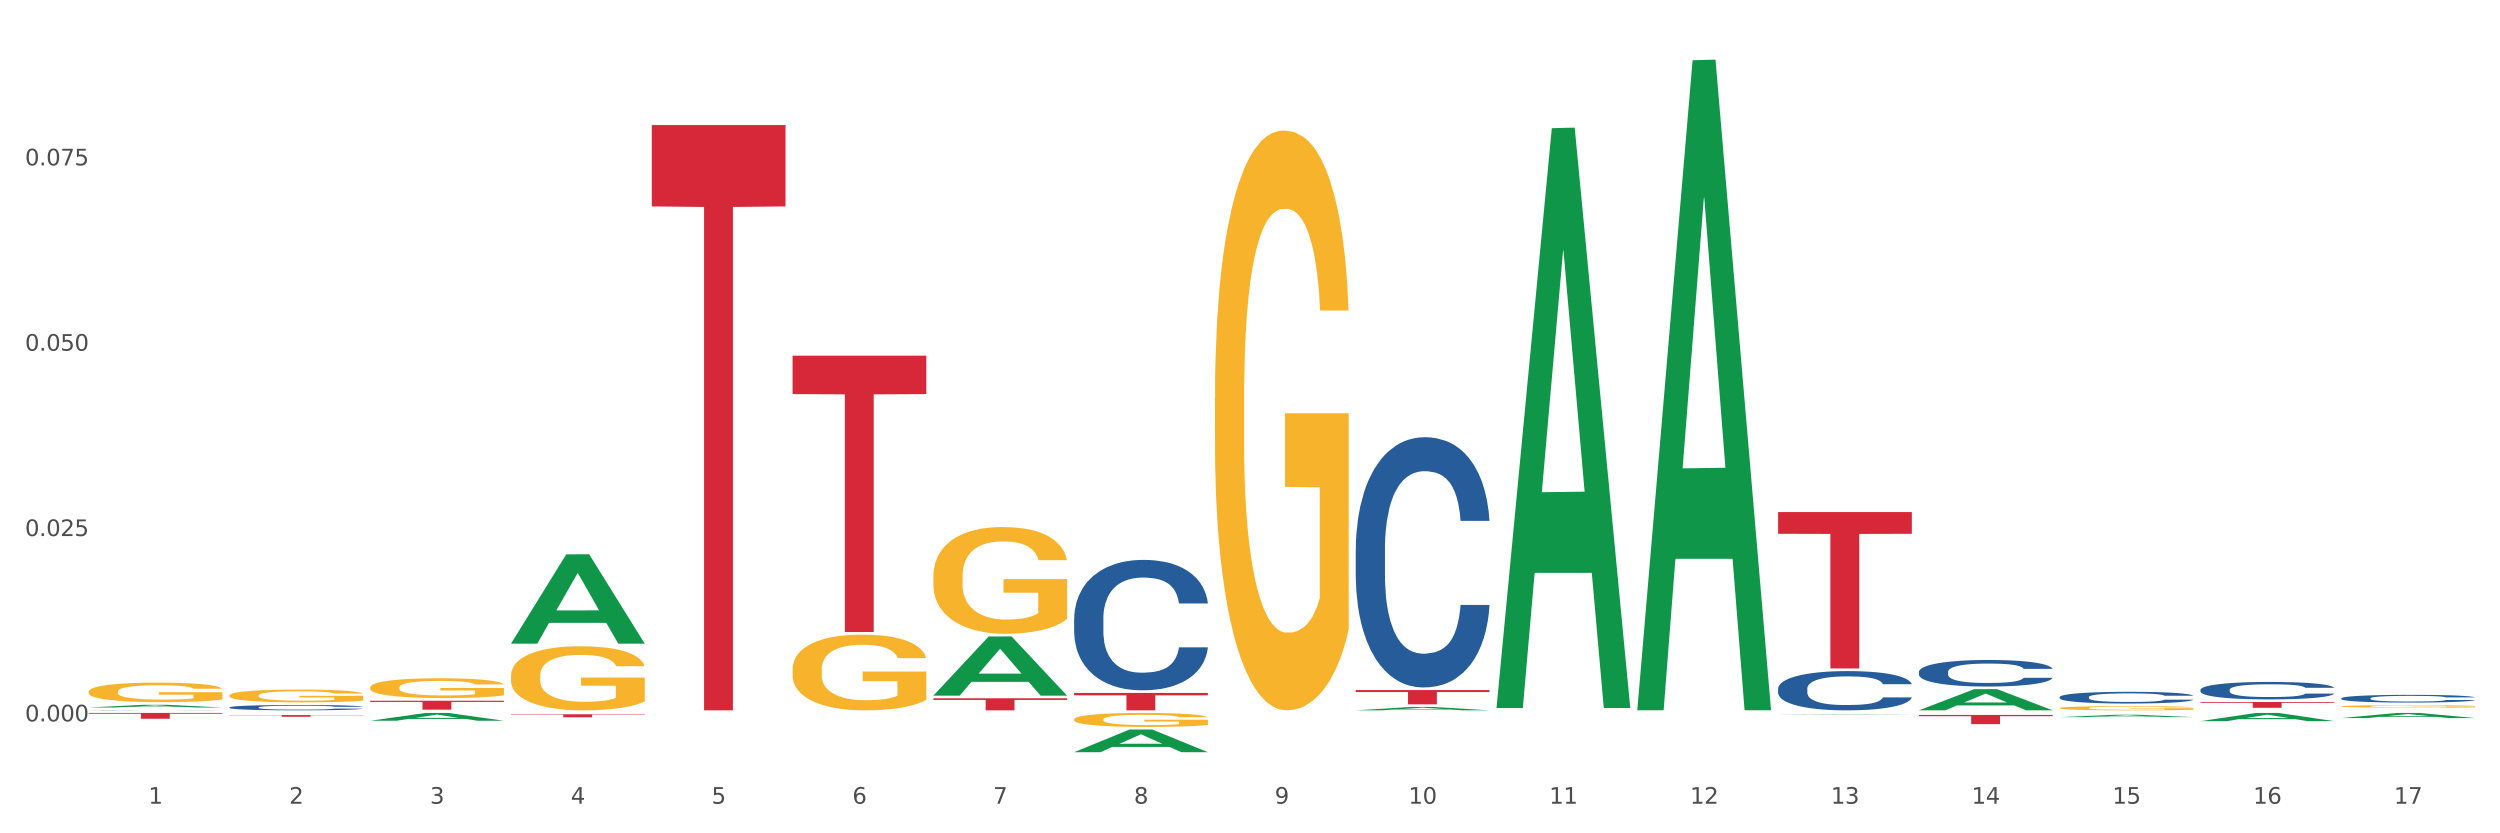 <?xml version="1.0" encoding="utf-8" standalone="no"?>
<!DOCTYPE svg PUBLIC "-//W3C//DTD SVG 1.1//EN"
  "http://www.w3.org/Graphics/SVG/1.1/DTD/svg11.dtd">
<svg xmlns:xlink="http://www.w3.org/1999/xlink" width="1080pt" height="360pt" viewBox="0 0 1080 360" xmlns="http://www.w3.org/2000/svg" version="1.1">
 <rect x="0" y="0" width="1080" height="360" fill="#333333" stroke="none"/>
 <defs>
  <style type="text/css">*{stroke-linejoin: round; stroke-linecap: butt}</style>
 </defs>
 <g id="figure_1">
  <g id="patch_1">
   <path d="M 0 360 
L 1080 360 
L 1080 0 
L 0 0 
z
" style="fill: #ffffff; stroke: #ffffff; stroke-linejoin: miter"/>
  </g>
  <g id="axes_1">
   <g id="matplotlib.axis_1">
    <g id="xtick_1">
     <g id="text_1">
      <!-- 1 -->
      <g style="fill: #4d4d4d" transform="translate(64.119 347.204) scale(0.096 -0.096)">
       <defs>
        <path id="DejaVuSans-31" d="M 794 531 
L 1825 531 
L 1825 4091 
L 703 3866 
L 703 4441 
L 1819 4666 
L 2450 4666 
L 2450 531 
L 3481 531 
L 3481 0 
L 794 0 
L 794 531 
z
" transform="scale(0.016)"/>
       </defs>
       <use xlink:href="#DejaVuSans-31"/>
      </g>
     </g>
    </g>
    <g id="xtick_2">
     <g id="text_2">
      <!-- 2 -->
      <g style="fill: #4d4d4d" transform="translate(124.94 347.204) scale(0.096 -0.096)">
       <defs>
        <path id="DejaVuSans-32" d="M 1228 531 
L 3431 531 
L 3431 0 
L 469 0 
L 469 531 
Q 828 903 1448 1529 
Q 2069 2156 2228 2338 
Q 2531 2678 2651 2914 
Q 2772 3150 2772 3378 
Q 2772 3750 2511 3984 
Q 2250 4219 1831 4219 
Q 1534 4219 1204 4116 
Q 875 4013 500 3803 
L 500 4441 
Q 881 4594 1212 4672 
Q 1544 4750 1819 4750 
Q 2544 4750 2975 4387 
Q 3406 4025 3406 3419 
Q 3406 3131 3298 2873 
Q 3191 2616 2906 2266 
Q 2828 2175 2409 1742 
Q 1991 1309 1228 531 
z
" transform="scale(0.016)"/>
       </defs>
       <use xlink:href="#DejaVuSans-32"/>
      </g>
     </g>
    </g>
    <g id="xtick_3">
     <g id="text_3">
      <!-- 3 -->
      <g style="fill: #4d4d4d" transform="translate(185.761 347.204) scale(0.096 -0.096)">
       <defs>
        <path id="DejaVuSans-33" d="M 2597 2516 
Q 3050 2419 3304 2112 
Q 3559 1806 3559 1356 
Q 3559 666 3084 287 
Q 2609 -91 1734 -91 
Q 1441 -91 1130 -33 
Q 819 25 488 141 
L 488 750 
Q 750 597 1062 519 
Q 1375 441 1716 441 
Q 2309 441 2620 675 
Q 2931 909 2931 1356 
Q 2931 1769 2642 2001 
Q 2353 2234 1838 2234 
L 1294 2234 
L 1294 2753 
L 1863 2753 
Q 2328 2753 2575 2939 
Q 2822 3125 2822 3475 
Q 2822 3834 2567 4026 
Q 2313 4219 1838 4219 
Q 1578 4219 1281 4162 
Q 984 4106 628 3988 
L 628 4550 
Q 988 4650 1302 4700 
Q 1616 4750 1894 4750 
Q 2613 4750 3031 4423 
Q 3450 4097 3450 3541 
Q 3450 3153 3228 2886 
Q 3006 2619 2597 2516 
z
" transform="scale(0.016)"/>
       </defs>
       <use xlink:href="#DejaVuSans-33"/>
      </g>
     </g>
    </g>
    <g id="xtick_4">
     <g id="text_4">
      <!-- 4 -->
      <g style="fill: #4d4d4d" transform="translate(246.582 347.204) scale(0.096 -0.096)">
       <defs>
        <path id="DejaVuSans-34" d="M 2419 4116 
L 825 1625 
L 2419 1625 
L 2419 4116 
z
M 2253 4666 
L 3047 4666 
L 3047 1625 
L 3713 1625 
L 3713 1100 
L 3047 1100 
L 3047 0 
L 2419 0 
L 2419 1100 
L 313 1100 
L 313 1709 
L 2253 4666 
z
" transform="scale(0.016)"/>
       </defs>
       <use xlink:href="#DejaVuSans-34"/>
      </g>
     </g>
    </g>
    <g id="xtick_5">
     <g id="text_5">
      <!-- 5 -->
      <g style="fill: #4d4d4d" transform="translate(307.403 347.204) scale(0.096 -0.096)">
       <defs>
        <path id="DejaVuSans-35" d="M 691 4666 
L 3169 4666 
L 3169 4134 
L 1269 4134 
L 1269 2991 
Q 1406 3038 1543 3061 
Q 1681 3084 1819 3084 
Q 2600 3084 3056 2656 
Q 3513 2228 3513 1497 
Q 3513 744 3044 326 
Q 2575 -91 1722 -91 
Q 1428 -91 1123 -41 
Q 819 9 494 109 
L 494 744 
Q 775 591 1075 516 
Q 1375 441 1709 441 
Q 2250 441 2565 725 
Q 2881 1009 2881 1497 
Q 2881 1984 2565 2268 
Q 2250 2553 1709 2553 
Q 1456 2553 1204 2497 
Q 953 2441 691 2322 
L 691 4666 
z
" transform="scale(0.016)"/>
       </defs>
       <use xlink:href="#DejaVuSans-35"/>
      </g>
     </g>
    </g>
    <g id="xtick_6">
     <g id="text_6">
      <!-- 6 -->
      <g style="fill: #4d4d4d" transform="translate(368.224 347.204) scale(0.096 -0.096)">
       <defs>
        <path id="DejaVuSans-36" d="M 2113 2584 
Q 1688 2584 1439 2293 
Q 1191 2003 1191 1497 
Q 1191 994 1439 701 
Q 1688 409 2113 409 
Q 2538 409 2786 701 
Q 3034 994 3034 1497 
Q 3034 2003 2786 2293 
Q 2538 2584 2113 2584 
z
M 3366 4563 
L 3366 3988 
Q 3128 4100 2886 4159 
Q 2644 4219 2406 4219 
Q 1781 4219 1451 3797 
Q 1122 3375 1075 2522 
Q 1259 2794 1537 2939 
Q 1816 3084 2150 3084 
Q 2853 3084 3261 2657 
Q 3669 2231 3669 1497 
Q 3669 778 3244 343 
Q 2819 -91 2113 -91 
Q 1303 -91 875 529 
Q 447 1150 447 2328 
Q 447 3434 972 4092 
Q 1497 4750 2381 4750 
Q 2619 4750 2861 4703 
Q 3103 4656 3366 4563 
z
" transform="scale(0.016)"/>
       </defs>
       <use xlink:href="#DejaVuSans-36"/>
      </g>
     </g>
    </g>
    <g id="xtick_7">
     <g id="text_7">
      <!-- 7 -->
      <g style="fill: #4d4d4d" transform="translate(429.045 347.204) scale(0.096 -0.096)">
       <defs>
        <path id="DejaVuSans-37" d="M 525 4666 
L 3525 4666 
L 3525 4397 
L 1831 0 
L 1172 0 
L 2766 4134 
L 525 4134 
L 525 4666 
z
" transform="scale(0.016)"/>
       </defs>
       <use xlink:href="#DejaVuSans-37"/>
      </g>
     </g>
    </g>
    <g id="xtick_8">
     <g id="text_8">
      <!-- 8 -->
      <g style="fill: #4d4d4d" transform="translate(489.866 347.204) scale(0.096 -0.096)">
       <defs>
        <path id="DejaVuSans-38" d="M 2034 2216 
Q 1584 2216 1326 1975 
Q 1069 1734 1069 1313 
Q 1069 891 1326 650 
Q 1584 409 2034 409 
Q 2484 409 2743 651 
Q 3003 894 3003 1313 
Q 3003 1734 2745 1975 
Q 2488 2216 2034 2216 
z
M 1403 2484 
Q 997 2584 770 2862 
Q 544 3141 544 3541 
Q 544 4100 942 4425 
Q 1341 4750 2034 4750 
Q 2731 4750 3128 4425 
Q 3525 4100 3525 3541 
Q 3525 3141 3298 2862 
Q 3072 2584 2669 2484 
Q 3125 2378 3379 2068 
Q 3634 1759 3634 1313 
Q 3634 634 3220 271 
Q 2806 -91 2034 -91 
Q 1263 -91 848 271 
Q 434 634 434 1313 
Q 434 1759 690 2068 
Q 947 2378 1403 2484 
z
M 1172 3481 
Q 1172 3119 1398 2916 
Q 1625 2713 2034 2713 
Q 2441 2713 2670 2916 
Q 2900 3119 2900 3481 
Q 2900 3844 2670 4047 
Q 2441 4250 2034 4250 
Q 1625 4250 1398 4047 
Q 1172 3844 1172 3481 
z
" transform="scale(0.016)"/>
       </defs>
       <use xlink:href="#DejaVuSans-38"/>
      </g>
     </g>
    </g>
    <g id="xtick_9">
     <g id="text_9">
      <!-- 9 -->
      <g style="fill: #4d4d4d" transform="translate(550.688 347.204) scale(0.096 -0.096)">
       <defs>
        <path id="DejaVuSans-39" d="M 703 97 
L 703 672 
Q 941 559 1184 500 
Q 1428 441 1663 441 
Q 2288 441 2617 861 
Q 2947 1281 2994 2138 
Q 2813 1869 2534 1725 
Q 2256 1581 1919 1581 
Q 1219 1581 811 2004 
Q 403 2428 403 3163 
Q 403 3881 828 4315 
Q 1253 4750 1959 4750 
Q 2769 4750 3195 4129 
Q 3622 3509 3622 2328 
Q 3622 1225 3098 567 
Q 2575 -91 1691 -91 
Q 1453 -91 1209 -44 
Q 966 3 703 97 
z
M 1959 2075 
Q 2384 2075 2632 2365 
Q 2881 2656 2881 3163 
Q 2881 3666 2632 3958 
Q 2384 4250 1959 4250 
Q 1534 4250 1286 3958 
Q 1038 3666 1038 3163 
Q 1038 2656 1286 2365 
Q 1534 2075 1959 2075 
z
" transform="scale(0.016)"/>
       </defs>
       <use xlink:href="#DejaVuSans-39"/>
      </g>
     </g>
    </g>
    <g id="xtick_10">
     <g id="text_10">
      <!-- 10 -->
      <g style="fill: #4d4d4d" transform="translate(608.455 347.204) scale(0.096 -0.096)">
       <defs>
        <path id="DejaVuSans-30" d="M 2034 4250 
Q 1547 4250 1301 3770 
Q 1056 3291 1056 2328 
Q 1056 1369 1301 889 
Q 1547 409 2034 409 
Q 2525 409 2770 889 
Q 3016 1369 3016 2328 
Q 3016 3291 2770 3770 
Q 2525 4250 2034 4250 
z
M 2034 4750 
Q 2819 4750 3233 4129 
Q 3647 3509 3647 2328 
Q 3647 1150 3233 529 
Q 2819 -91 2034 -91 
Q 1250 -91 836 529 
Q 422 1150 422 2328 
Q 422 3509 836 4129 
Q 1250 4750 2034 4750 
z
" transform="scale(0.016)"/>
       </defs>
       <use xlink:href="#DejaVuSans-31"/>
       <use xlink:href="#DejaVuSans-30" transform="translate(63.623 0)"/>
      </g>
     </g>
    </g>
    <g id="xtick_11">
     <g id="text_11">
      <!-- 11 -->
      <g style="fill: #4d4d4d" transform="translate(669.276 347.204) scale(0.096 -0.096)">
       <use xlink:href="#DejaVuSans-31"/>
       <use xlink:href="#DejaVuSans-31" transform="translate(63.623 0)"/>
      </g>
     </g>
    </g>
    <g id="xtick_12">
     <g id="text_12">
      <!-- 12 -->
      <g style="fill: #4d4d4d" transform="translate(730.097 347.204) scale(0.096 -0.096)">
       <use xlink:href="#DejaVuSans-31"/>
       <use xlink:href="#DejaVuSans-32" transform="translate(63.623 0)"/>
      </g>
     </g>
    </g>
    <g id="xtick_13">
     <g id="text_13">
      <!-- 13 -->
      <g style="fill: #4d4d4d" transform="translate(790.918 347.204) scale(0.096 -0.096)">
       <use xlink:href="#DejaVuSans-31"/>
       <use xlink:href="#DejaVuSans-33" transform="translate(63.623 0)"/>
      </g>
     </g>
    </g>
    <g id="xtick_14">
     <g id="text_14">
      <!-- 14 -->
      <g style="fill: #4d4d4d" transform="translate(851.739 347.204) scale(0.096 -0.096)">
       <use xlink:href="#DejaVuSans-31"/>
       <use xlink:href="#DejaVuSans-34" transform="translate(63.623 0)"/>
      </g>
     </g>
    </g>
    <g id="xtick_15">
     <g id="text_15">
      <!-- 15 -->
      <g style="fill: #4d4d4d" transform="translate(912.56 347.204) scale(0.096 -0.096)">
       <use xlink:href="#DejaVuSans-31"/>
       <use xlink:href="#DejaVuSans-35" transform="translate(63.623 0)"/>
      </g>
     </g>
    </g>
    <g id="xtick_16">
     <g id="text_16">
      <!-- 16 -->
      <g style="fill: #4d4d4d" transform="translate(973.381 347.204) scale(0.096 -0.096)">
       <use xlink:href="#DejaVuSans-31"/>
       <use xlink:href="#DejaVuSans-36" transform="translate(63.623 0)"/>
      </g>
     </g>
    </g>
    <g id="xtick_17">
     <g id="text_17">
      <!-- 17 -->
      <g style="fill: #4d4d4d" transform="translate(1034.202 347.204) scale(0.096 -0.096)">
       <use xlink:href="#DejaVuSans-31"/>
       <use xlink:href="#DejaVuSans-37" transform="translate(63.623 0)"/>
      </g>
     </g>
    </g>
    <g id="xtick_18"/>
    <g id="xtick_19"/>
    <g id="xtick_20"/>
    <g id="xtick_21"/>
    <g id="xtick_22"/>
    <g id="xtick_23"/>
    <g id="xtick_24"/>
    <g id="xtick_25"/>
    <g id="xtick_26"/>
    <g id="xtick_27"/>
    <g id="xtick_28"/>
    <g id="xtick_29"/>
    <g id="xtick_30"/>
    <g id="xtick_31"/>
    <g id="xtick_32"/>
    <g id="xtick_33"/>
   </g>
   <g id="matplotlib.axis_2">
    <g id="ytick_1">
     <g id="text_18">
      <!-- 0.000 -->
      <g style="fill: #4d4d4d" transform="translate(10.8 311.641) scale(0.096 -0.096)">
       <defs>
        <path id="DejaVuSans-2e" d="M 684 794 
L 1344 794 
L 1344 0 
L 684 0 
L 684 794 
z
" transform="scale(0.016)"/>
       </defs>
       <use xlink:href="#DejaVuSans-30"/>
       <use xlink:href="#DejaVuSans-2e" transform="translate(63.623 0)"/>
       <use xlink:href="#DejaVuSans-30" transform="translate(95.41 0)"/>
       <use xlink:href="#DejaVuSans-30" transform="translate(159.033 0)"/>
       <use xlink:href="#DejaVuSans-30" transform="translate(222.656 0)"/>
      </g>
     </g>
    </g>
    <g id="ytick_2">
     <g id="text_19">
      <!-- 0.025 -->
      <g style="fill: #4d4d4d" transform="translate(10.8 231.575) scale(0.096 -0.096)">
       <use xlink:href="#DejaVuSans-30"/>
       <use xlink:href="#DejaVuSans-2e" transform="translate(63.623 0)"/>
       <use xlink:href="#DejaVuSans-30" transform="translate(95.41 0)"/>
       <use xlink:href="#DejaVuSans-32" transform="translate(159.033 0)"/>
       <use xlink:href="#DejaVuSans-35" transform="translate(222.656 0)"/>
      </g>
     </g>
    </g>
    <g id="ytick_3">
     <g id="text_20">
      <!-- 0.050 -->
      <g style="fill: #4d4d4d" transform="translate(10.8 151.509) scale(0.096 -0.096)">
       <use xlink:href="#DejaVuSans-30"/>
       <use xlink:href="#DejaVuSans-2e" transform="translate(63.623 0)"/>
       <use xlink:href="#DejaVuSans-30" transform="translate(95.41 0)"/>
       <use xlink:href="#DejaVuSans-35" transform="translate(159.033 0)"/>
       <use xlink:href="#DejaVuSans-30" transform="translate(222.656 0)"/>
      </g>
     </g>
    </g>
    <g id="ytick_4">
     <g id="text_21">
      <!-- 0.075 -->
      <g style="fill: #4d4d4d" transform="translate(10.8 71.443) scale(0.096 -0.096)">
       <use xlink:href="#DejaVuSans-30"/>
       <use xlink:href="#DejaVuSans-2e" transform="translate(63.623 0)"/>
       <use xlink:href="#DejaVuSans-30" transform="translate(95.41 0)"/>
       <use xlink:href="#DejaVuSans-37" transform="translate(159.033 0)"/>
       <use xlink:href="#DejaVuSans-35" transform="translate(222.656 0)"/>
      </g>
     </g>
    </g>
    <g id="ytick_5"/>
    <g id="ytick_6"/>
    <g id="ytick_7"/>
    <g id="ytick_8"/>
   </g>
   <g id="PolyCollection_1">
    <path d="M 38.283 305.643 
L 38.343 305.642 
L 62.169 304.465 
L 72.058 304.463 
L 96.063 305.645 
L 84.626 305.645 
L 79.444 305.37 
L 54.843 305.37 
L 54.664 305.374 
L 49.66 305.645 
L 38.283 305.645 
L 38.283 305.643 
L 57.94 305.206 
L 76.346 305.205 
L 67.233 304.715 
L 67.113 304.713 
L 66.994 304.716 
L 57.881 305.205 
L 57.94 305.206 
L 38.283 305.643 
z
" clip-path="url(#p8f1263cd1e)" style="fill: #109648"/>
    <path d="M 159.925 311.355 
L 159.985 311.352 
L 183.811 307.997 
L 193.7 307.994 
L 217.705 311.362 
L 206.268 311.362 
L 201.086 310.577 
L 176.485 310.577 
L 176.306 310.59 
L 171.302 311.362 
L 159.925 311.362 
L 159.925 311.355 
L 179.582 310.109 
L 197.988 310.106 
L 188.875 308.712 
L 188.756 308.705 
L 188.636 308.715 
L 179.523 310.106 
L 179.582 310.109 
L 159.925 311.355 
z
" clip-path="url(#p8f1263cd1e)" style="fill: #109648"/>
    <path d="M 220.746 277.997 
L 220.806 277.96 
L 244.633 239.472 
L 254.521 239.436 
L 278.526 278.069 
L 267.089 278.069 
L 261.907 269.073 
L 237.306 269.073 
L 237.127 269.218 
L 232.123 278.069 
L 220.746 278.069 
L 220.746 277.997 
L 240.403 263.704 
L 258.81 263.668 
L 249.696 247.67 
L 249.577 247.598 
L 249.457 247.706 
L 240.344 263.668 
L 240.403 263.704 
L 220.746 277.997 
z
" clip-path="url(#p8f1263cd1e)" style="fill: #109648"/>
    <path d="M 403.209 300.478 
L 403.269 300.454 
L 427.096 274.954 
L 436.984 274.93 
L 460.989 300.526 
L 449.553 300.526 
L 444.37 294.565 
L 419.769 294.565 
L 419.59 294.662 
L 414.587 300.526 
L 403.209 300.526 
L 403.209 300.478 
L 422.866 291.008 
L 441.273 290.984 
L 432.159 280.385 
L 432.04 280.337 
L 431.921 280.409 
L 422.807 290.984 
L 422.866 291.008 
L 403.209 300.478 
z
" clip-path="url(#p8f1263cd1e)" style="fill: #109648"/>
    <path d="M 38.283 298.805 
L 38.351 298.797 
L 38.351 298.521 
L 38.488 298.282 
L 39.17 297.706 
L 40.193 297.229 
L 40.943 296.975 
L 41.694 296.767 
L 42.581 296.56 
L 43.672 296.344 
L 45.65 296.029 
L 46.878 295.868 
L 48.379 295.698 
L 51.108 295.452 
L 53.086 295.314 
L 55.133 295.199 
L 58.475 295.06 
L 60.658 294.999 
L 62.978 294.953 
L 65.775 294.922 
L 67.889 294.914 
L 72.528 294.937 
L 76.485 295.006 
L 78.395 295.06 
L 80.851 295.152 
L 82.147 295.214 
L 84.261 295.337 
L 86.444 295.499 
L 87.945 295.637 
L 90.196 295.898 
L 91.902 296.16 
L 93.471 296.483 
L 94.289 296.706 
L 94.903 296.913 
L 95.449 297.152 
L 95.995 297.529 
L 83.716 297.529 
L 83.238 297.259 
L 82.488 297.006 
L 81.396 296.76 
L 80.441 296.606 
L 78.804 296.414 
L 77.303 296.291 
L 75.734 296.198 
L 73.824 296.121 
L 72.323 296.083 
L 70.209 296.052 
L 66.047 296.06 
L 63.251 296.121 
L 61.34 296.198 
L 60.113 296.268 
L 59.021 296.344 
L 57.793 296.452 
L 56.361 296.614 
L 55.337 296.76 
L 54.314 296.944 
L 53.495 297.129 
L 52.745 297.344 
L 52.131 297.575 
L 51.654 297.813 
L 51.244 298.105 
L 50.903 298.59 
L 50.903 299.643 
L 51.04 299.882 
L 51.381 300.197 
L 51.79 300.435 
L 52.472 300.72 
L 53.086 300.912 
L 54.246 301.189 
L 55.542 301.42 
L 56.565 301.566 
L 57.588 301.689 
L 59.362 301.858 
L 61.34 301.996 
L 63.046 302.081 
L 65.365 302.158 
L 66.934 302.189 
L 68.299 302.204 
L 71.641 302.204 
L 74.029 302.181 
L 76.689 302.127 
L 78.736 302.058 
L 80.441 301.973 
L 82.351 301.835 
L 83.579 301.704 
L 83.579 300.097 
L 68.571 300.089 
L 68.571 299.02 
L 96.063 299.02 
L 96.063 302.158 
L 94.903 302.319 
L 93.607 302.466 
L 92.243 302.596 
L 90.196 302.758 
L 87.741 302.912 
L 85.558 303.019 
L 83.238 303.112 
L 80.509 303.196 
L 76.962 303.273 
L 74.779 303.304 
L 72.051 303.327 
L 68.844 303.335 
L 66.047 303.319 
L 63.319 303.281 
L 60.454 303.211 
L 57.657 303.112 
L 55.542 303.012 
L 53.427 302.889 
L 51.176 302.727 
L 49.402 302.573 
L 48.038 302.435 
L 46.537 302.258 
L 44.9 302.027 
L 43.672 301.82 
L 42.581 301.604 
L 41.421 301.327 
L 40.602 301.089 
L 39.784 300.789 
L 39.306 300.566 
L 38.761 300.22 
L 38.351 299.736 
L 38.283 298.805 
z
" clip-path="url(#p8f1263cd1e)" style="fill: #f7b32b"/>
    <path d="M 99.104 300.454 
L 99.172 300.449 
L 99.172 300.268 
L 99.309 300.111 
L 99.991 299.733 
L 101.014 299.42 
L 101.765 299.254 
L 102.515 299.118 
L 103.402 298.981 
L 104.493 298.84 
L 106.472 298.633 
L 107.699 298.527 
L 109.2 298.417 
L 111.929 298.255 
L 113.907 298.164 
L 115.954 298.089 
L 119.296 297.998 
L 121.479 297.958 
L 123.799 297.927 
L 126.596 297.907 
L 128.71 297.902 
L 133.349 297.917 
L 137.306 297.963 
L 139.216 297.998 
L 141.672 298.058 
L 142.968 298.099 
L 145.082 298.179 
L 147.265 298.285 
L 148.766 298.376 
L 151.017 298.548 
L 152.723 298.719 
L 154.292 298.931 
L 155.11 299.077 
L 155.724 299.213 
L 156.27 299.37 
L 156.816 299.617 
L 144.537 299.617 
L 144.059 299.44 
L 143.309 299.274 
L 142.217 299.113 
L 141.262 299.012 
L 139.625 298.886 
L 138.124 298.805 
L 136.555 298.744 
L 134.645 298.694 
L 133.144 298.669 
L 131.03 298.649 
L 126.868 298.654 
L 124.072 298.694 
L 122.161 298.744 
L 120.934 298.79 
L 119.842 298.84 
L 118.614 298.911 
L 117.182 299.017 
L 116.158 299.113 
L 115.135 299.234 
L 114.317 299.355 
L 113.566 299.496 
L 112.952 299.647 
L 112.475 299.804 
L 112.065 299.995 
L 111.724 300.313 
L 111.724 301.004 
L 111.861 301.16 
L 112.202 301.367 
L 112.611 301.524 
L 113.293 301.71 
L 113.907 301.836 
L 115.067 302.018 
L 116.363 302.169 
L 117.386 302.265 
L 118.41 302.346 
L 120.183 302.457 
L 122.161 302.547 
L 123.867 302.603 
L 126.186 302.653 
L 127.755 302.673 
L 129.12 302.684 
L 132.462 302.684 
L 134.85 302.668 
L 137.51 302.633 
L 139.557 302.588 
L 141.262 302.532 
L 143.172 302.441 
L 144.4 302.356 
L 144.4 301.302 
L 129.393 301.297 
L 129.393 300.595 
L 156.884 300.595 
L 156.884 302.653 
L 155.724 302.759 
L 154.428 302.855 
L 153.064 302.941 
L 151.017 303.047 
L 148.562 303.148 
L 146.379 303.218 
L 144.059 303.279 
L 141.331 303.334 
L 137.783 303.385 
L 135.6 303.405 
L 132.872 303.42 
L 129.665 303.425 
L 126.868 303.415 
L 124.14 303.39 
L 121.275 303.344 
L 118.478 303.279 
L 116.363 303.213 
L 114.248 303.132 
L 111.997 303.027 
L 110.223 302.926 
L 108.859 302.835 
L 107.358 302.719 
L 105.721 302.568 
L 104.493 302.431 
L 103.402 302.29 
L 102.242 302.109 
L 101.423 301.952 
L 100.605 301.756 
L 100.127 301.609 
L 99.582 301.382 
L 99.172 301.065 
L 99.104 300.454 
z
" clip-path="url(#p8f1263cd1e)" style="fill: #f7b32b"/>
    <path d="M 159.925 296.969 
L 159.993 296.961 
L 159.993 296.68 
L 160.13 296.438 
L 160.812 295.851 
L 161.835 295.367 
L 162.586 295.109 
L 163.336 294.898 
L 164.223 294.687 
L 165.314 294.468 
L 167.293 294.147 
L 168.52 293.983 
L 170.021 293.811 
L 172.75 293.561 
L 174.728 293.42 
L 176.775 293.303 
L 180.117 293.162 
L 182.3 293.1 
L 184.62 293.053 
L 187.417 293.022 
L 189.531 293.014 
L 194.17 293.037 
L 198.127 293.108 
L 200.037 293.162 
L 202.493 293.256 
L 203.789 293.319 
L 205.904 293.444 
L 208.087 293.608 
L 209.587 293.749 
L 211.838 294.014 
L 213.544 294.28 
L 215.113 294.608 
L 215.931 294.835 
L 216.545 295.046 
L 217.091 295.289 
L 217.637 295.672 
L 205.358 295.672 
L 204.88 295.398 
L 204.13 295.14 
L 203.038 294.89 
L 202.083 294.734 
L 200.446 294.538 
L 198.945 294.413 
L 197.376 294.319 
L 195.466 294.241 
L 193.966 294.202 
L 191.851 294.171 
L 187.69 294.179 
L 184.893 294.241 
L 182.983 294.319 
L 181.755 294.39 
L 180.663 294.468 
L 179.435 294.577 
L 178.003 294.741 
L 176.979 294.89 
L 175.956 295.078 
L 175.138 295.265 
L 174.387 295.484 
L 173.773 295.719 
L 173.296 295.961 
L 172.886 296.258 
L 172.545 296.75 
L 172.545 297.821 
L 172.682 298.064 
L 173.023 298.384 
L 173.432 298.627 
L 174.114 298.916 
L 174.728 299.111 
L 175.888 299.393 
L 177.184 299.627 
L 178.207 299.776 
L 179.231 299.901 
L 181.004 300.073 
L 182.983 300.213 
L 184.688 300.299 
L 187.007 300.378 
L 188.576 300.409 
L 189.941 300.424 
L 193.283 300.424 
L 195.671 300.401 
L 198.331 300.346 
L 200.378 300.276 
L 202.083 300.19 
L 203.993 300.049 
L 205.221 299.916 
L 205.221 298.283 
L 190.214 298.275 
L 190.214 297.188 
L 217.705 297.188 
L 217.705 300.378 
L 216.545 300.542 
L 215.249 300.69 
L 213.885 300.823 
L 211.838 300.987 
L 209.383 301.144 
L 207.2 301.253 
L 204.88 301.347 
L 202.152 301.433 
L 198.604 301.511 
L 196.421 301.542 
L 193.693 301.566 
L 190.486 301.574 
L 187.69 301.558 
L 184.961 301.519 
L 182.096 301.449 
L 179.299 301.347 
L 177.184 301.245 
L 175.069 301.12 
L 172.818 300.956 
L 171.045 300.8 
L 169.68 300.659 
L 168.179 300.479 
L 166.542 300.245 
L 165.314 300.034 
L 164.223 299.815 
L 163.063 299.533 
L 162.245 299.291 
L 161.426 298.986 
L 160.948 298.759 
L 160.403 298.408 
L 159.993 297.915 
L 159.925 296.969 
z
" clip-path="url(#p8f1263cd1e)" style="fill: #f7b32b"/>
    <path d="M 220.746 291.983 
L 220.814 291.958 
L 220.814 291.048 
L 220.951 290.265 
L 221.633 288.37 
L 222.656 286.803 
L 223.407 285.969 
L 224.157 285.287 
L 225.044 284.605 
L 226.135 283.898 
L 228.114 282.862 
L 229.342 282.331 
L 230.842 281.775 
L 233.571 280.967 
L 235.549 280.512 
L 237.596 280.133 
L 240.938 279.678 
L 243.121 279.476 
L 245.441 279.324 
L 248.238 279.223 
L 250.352 279.198 
L 254.991 279.274 
L 258.948 279.501 
L 260.858 279.678 
L 263.314 279.981 
L 264.61 280.183 
L 266.725 280.588 
L 268.908 281.118 
L 270.408 281.573 
L 272.66 282.432 
L 274.365 283.291 
L 275.934 284.352 
L 276.753 285.085 
L 277.367 285.767 
L 277.912 286.551 
L 278.458 287.789 
L 266.179 287.789 
L 265.701 286.904 
L 264.951 286.07 
L 263.859 285.262 
L 262.904 284.757 
L 261.267 284.125 
L 259.766 283.721 
L 258.197 283.418 
L 256.287 283.165 
L 254.787 283.039 
L 252.672 282.937 
L 248.511 282.963 
L 245.714 283.165 
L 243.804 283.418 
L 242.576 283.645 
L 241.484 283.898 
L 240.256 284.251 
L 238.824 284.782 
L 237.8 285.262 
L 236.777 285.868 
L 235.959 286.475 
L 235.208 287.182 
L 234.594 287.94 
L 234.117 288.723 
L 233.707 289.684 
L 233.366 291.275 
L 233.366 294.737 
L 233.503 295.52 
L 233.844 296.556 
L 234.253 297.339 
L 234.935 298.274 
L 235.549 298.906 
L 236.709 299.815 
L 238.005 300.573 
L 239.028 301.053 
L 240.052 301.458 
L 241.825 302.014 
L 243.804 302.468 
L 245.509 302.746 
L 247.828 302.999 
L 249.397 303.1 
L 250.762 303.151 
L 254.104 303.151 
L 256.492 303.075 
L 259.152 302.898 
L 261.199 302.67 
L 262.904 302.393 
L 264.815 301.938 
L 266.042 301.508 
L 266.042 296.228 
L 251.035 296.202 
L 251.035 292.69 
L 278.526 292.69 
L 278.526 302.999 
L 277.367 303.53 
L 276.07 304.01 
L 274.706 304.439 
L 272.66 304.97 
L 270.204 305.475 
L 268.021 305.829 
L 265.701 306.132 
L 262.973 306.41 
L 259.425 306.663 
L 257.242 306.764 
L 254.514 306.839 
L 251.308 306.865 
L 248.511 306.814 
L 245.782 306.688 
L 242.917 306.46 
L 240.12 306.132 
L 238.005 305.804 
L 235.89 305.399 
L 233.639 304.869 
L 231.866 304.363 
L 230.501 303.909 
L 229 303.327 
L 227.363 302.569 
L 226.135 301.887 
L 225.044 301.18 
L 223.884 300.27 
L 223.066 299.487 
L 222.247 298.502 
L 221.769 297.769 
L 221.224 296.632 
L 220.814 295.04 
L 220.746 291.983 
z
" clip-path="url(#p8f1263cd1e)" style="fill: #f7b32b"/>
    <path d="M 342.388 289.275 
L 342.457 289.245 
L 342.457 288.17 
L 342.593 287.244 
L 343.275 285.005 
L 344.298 283.153 
L 345.049 282.168 
L 345.799 281.361 
L 346.686 280.555 
L 347.777 279.719 
L 349.756 278.494 
L 350.984 277.867 
L 352.484 277.21 
L 355.213 276.255 
L 357.191 275.717 
L 359.238 275.269 
L 362.581 274.732 
L 364.764 274.493 
L 367.083 274.314 
L 369.88 274.194 
L 371.995 274.164 
L 376.633 274.254 
L 380.59 274.523 
L 382.5 274.732 
L 384.956 275.09 
L 386.252 275.329 
L 388.367 275.807 
L 390.55 276.434 
L 392.05 276.971 
L 394.302 277.987 
L 396.007 279.002 
L 397.576 280.256 
L 398.395 281.122 
L 399.009 281.929 
L 399.554 282.854 
L 400.1 284.318 
L 387.821 284.318 
L 387.343 283.273 
L 386.593 282.287 
L 385.502 281.331 
L 384.547 280.734 
L 382.909 279.988 
L 381.409 279.51 
L 379.84 279.151 
L 377.929 278.853 
L 376.429 278.703 
L 374.314 278.584 
L 370.153 278.614 
L 367.356 278.853 
L 365.446 279.151 
L 364.218 279.42 
L 363.126 279.719 
L 361.898 280.137 
L 360.466 280.764 
L 359.443 281.331 
L 358.419 282.048 
L 357.601 282.765 
L 356.85 283.601 
L 356.236 284.497 
L 355.759 285.423 
L 355.35 286.558 
L 355.009 288.439 
L 355.009 292.53 
L 355.145 293.456 
L 355.486 294.68 
L 355.895 295.606 
L 356.577 296.711 
L 357.191 297.458 
L 358.351 298.533 
L 359.647 299.429 
L 360.671 299.996 
L 361.694 300.474 
L 363.467 301.131 
L 365.446 301.668 
L 367.151 301.997 
L 369.471 302.296 
L 371.04 302.415 
L 372.404 302.475 
L 375.747 302.475 
L 378.134 302.385 
L 380.795 302.176 
L 382.841 301.907 
L 384.547 301.579 
L 386.457 301.041 
L 387.685 300.534 
L 387.685 294.292 
L 372.677 294.262 
L 372.677 290.111 
L 400.168 290.111 
L 400.168 302.296 
L 399.009 302.923 
L 397.712 303.49 
L 396.348 303.998 
L 394.302 304.625 
L 391.846 305.222 
L 389.663 305.64 
L 387.343 305.999 
L 384.615 306.327 
L 381.067 306.626 
L 378.885 306.745 
L 376.156 306.835 
L 372.95 306.865 
L 370.153 306.805 
L 367.424 306.656 
L 364.559 306.387 
L 361.762 305.999 
L 359.647 305.61 
L 357.533 305.133 
L 355.281 304.505 
L 353.508 303.908 
L 352.143 303.371 
L 350.643 302.684 
L 349.005 301.788 
L 347.777 300.982 
L 346.686 300.145 
L 345.526 299.07 
L 344.708 298.145 
L 343.889 296.98 
L 343.412 296.114 
L 342.866 294.77 
L 342.457 292.889 
L 342.388 289.275 
z
" clip-path="url(#p8f1263cd1e)" style="fill: #f7b32b"/>
    <path d="M 403.209 248.998 
L 403.278 248.956 
L 403.278 247.44 
L 403.414 246.135 
L 404.096 242.977 
L 405.119 240.366 
L 405.87 238.976 
L 406.62 237.839 
L 407.507 236.702 
L 408.599 235.523 
L 410.577 233.797 
L 411.805 232.912 
L 413.306 231.986 
L 416.034 230.638 
L 418.013 229.88 
L 420.059 229.249 
L 423.402 228.491 
L 425.585 228.154 
L 427.904 227.901 
L 430.701 227.733 
L 432.816 227.691 
L 437.454 227.817 
L 441.411 228.196 
L 443.321 228.491 
L 445.777 228.996 
L 447.073 229.333 
L 449.188 230.007 
L 451.371 230.891 
L 452.872 231.649 
L 455.123 233.081 
L 456.828 234.513 
L 458.397 236.281 
L 459.216 237.502 
L 459.83 238.639 
L 460.375 239.945 
L 460.921 242.008 
L 448.642 242.008 
L 448.165 240.534 
L 447.414 239.145 
L 446.323 237.797 
L 445.368 236.955 
L 443.73 235.902 
L 442.23 235.228 
L 440.661 234.723 
L 438.751 234.302 
L 437.25 234.091 
L 435.135 233.923 
L 430.974 233.965 
L 428.177 234.302 
L 426.267 234.723 
L 425.039 235.102 
L 423.947 235.523 
L 422.72 236.113 
L 421.287 236.997 
L 420.264 237.797 
L 419.24 238.808 
L 418.422 239.818 
L 417.671 240.997 
L 417.057 242.261 
L 416.58 243.566 
L 416.171 245.166 
L 415.83 247.819 
L 415.83 253.588 
L 415.966 254.894 
L 416.307 256.62 
L 416.716 257.925 
L 417.399 259.483 
L 418.013 260.536 
L 419.172 262.052 
L 420.468 263.315 
L 421.492 264.116 
L 422.515 264.789 
L 424.289 265.716 
L 426.267 266.474 
L 427.972 266.937 
L 430.292 267.358 
L 431.861 267.526 
L 433.225 267.611 
L 436.568 267.611 
L 438.955 267.484 
L 441.616 267.19 
L 443.662 266.811 
L 445.368 266.347 
L 447.278 265.589 
L 448.506 264.873 
L 448.506 256.073 
L 433.498 256.03 
L 433.498 250.177 
L 460.989 250.177 
L 460.989 267.358 
L 459.83 268.242 
L 458.534 269.042 
L 457.169 269.758 
L 455.123 270.642 
L 452.667 271.485 
L 450.484 272.074 
L 448.165 272.58 
L 445.436 273.043 
L 441.889 273.464 
L 439.706 273.632 
L 436.977 273.759 
L 433.771 273.801 
L 430.974 273.716 
L 428.245 273.506 
L 425.38 273.127 
L 422.583 272.58 
L 420.468 272.032 
L 418.354 271.358 
L 416.102 270.474 
L 414.329 269.632 
L 412.964 268.874 
L 411.464 267.905 
L 409.826 266.642 
L 408.599 265.505 
L 407.507 264.326 
L 406.347 262.81 
L 405.529 261.505 
L 404.71 259.862 
L 404.233 258.641 
L 403.687 256.746 
L 403.278 254.093 
L 403.209 248.998 
z
" clip-path="url(#p8f1263cd1e)" style="fill: #f7b32b"/>
    <path d="M 403.209 301.655 
L 460.989 301.655 
L 460.989 302.379 
L 438.261 302.384 
L 438.261 306.865 
L 425.801 306.865 
L 425.801 302.384 
L 403.209 302.379 
L 403.209 301.66 
L 403.209 301.655 
z
" clip-path="url(#p8f1263cd1e)" style="fill: #d62839"/>
    <path d="M 464.03 299.341 
L 521.81 299.341 
L 521.81 300.387 
L 499.082 300.394 
L 499.082 306.865 
L 486.622 306.865 
L 486.622 300.394 
L 464.03 300.387 
L 464.03 299.348 
L 464.03 299.341 
z
" clip-path="url(#p8f1263cd1e)" style="fill: #d62839"/>
    <path d="M 585.673 298.115 
L 643.453 298.115 
L 643.453 298.971 
L 620.724 298.977 
L 620.724 304.275 
L 608.264 304.275 
L 608.264 298.977 
L 585.673 298.971 
L 585.673 298.121 
L 585.673 298.115 
z
" clip-path="url(#p8f1263cd1e)" style="fill: #d62839"/>
    <path d="M 768.136 221.201 
L 825.916 221.201 
L 825.916 230.592 
L 803.187 230.656 
L 803.187 288.782 
L 790.727 288.782 
L 790.727 230.656 
L 768.136 230.592 
L 768.136 221.264 
L 768.136 221.201 
z
" clip-path="url(#p8f1263cd1e)" style="fill: #d62839"/>
    <path d="M 828.957 308.855 
L 886.737 308.855 
L 886.737 309.408 
L 864.008 309.412 
L 864.008 312.833 
L 851.549 312.833 
L 851.549 309.412 
L 828.957 309.408 
L 828.957 308.859 
L 828.957 308.855 
z
" clip-path="url(#p8f1263cd1e)" style="fill: #d62839"/>
    <path d="M 950.599 303.265 
L 1008.379 303.265 
L 1008.379 303.614 
L 985.65 303.617 
L 985.65 305.783 
L 973.191 305.783 
L 973.191 303.617 
L 950.599 303.614 
L 950.599 303.267 
L 950.599 303.265 
z
" clip-path="url(#p8f1263cd1e)" style="fill: #d62839"/>
    <path d="M 342.388 153.657 
L 400.168 153.657 
L 400.168 170.246 
L 377.44 170.358 
L 377.44 273.035 
L 364.98 273.035 
L 364.98 170.358 
L 342.388 170.246 
L 342.388 153.769 
L 342.388 153.657 
z
" clip-path="url(#p8f1263cd1e)" style="fill: #d62839"/>
    <path d="M 281.567 54.038 
L 339.347 54.038 
L 339.347 89.173 
L 316.619 89.41 
L 316.619 306.865 
L 304.159 306.865 
L 304.159 89.41 
L 281.567 89.173 
L 281.567 54.275 
L 281.567 54.038 
z
" clip-path="url(#p8f1263cd1e)" style="fill: #d62839"/>
    <path d="M 220.746 308.565 
L 278.526 308.565 
L 278.526 308.746 
L 255.798 308.747 
L 255.798 309.865 
L 243.338 309.865 
L 243.338 308.747 
L 220.746 308.746 
L 220.746 308.567 
L 220.746 308.565 
z
" clip-path="url(#p8f1263cd1e)" style="fill: #d62839"/>
    <path d="M 159.925 302.703 
L 217.705 302.703 
L 217.705 303.241 
L 194.977 303.244 
L 194.977 306.574 
L 182.517 306.574 
L 182.517 303.244 
L 159.925 303.241 
L 159.925 302.706 
L 159.925 302.703 
z
" clip-path="url(#p8f1263cd1e)" style="fill: #d62839"/>
    <path d="M 828.957 290.265 
L 829.025 290.255 
L 829.025 289.961 
L 829.23 289.563 
L 829.981 288.83 
L 830.937 288.275 
L 832.577 287.625 
L 833.464 287.353 
L 834.626 287.049 
L 837.016 286.557 
L 839.748 286.138 
L 841.66 285.907 
L 843.094 285.761 
L 846.304 285.499 
L 848.149 285.384 
L 850.061 285.289 
L 851.7 285.226 
L 854.432 285.153 
L 856.617 285.122 
L 859.144 285.111 
L 861.262 285.122 
L 864.062 285.164 
L 868.16 285.289 
L 869.731 285.363 
L 871.848 285.488 
L 874.033 285.656 
L 875.809 285.823 
L 877.858 286.064 
L 879.975 286.379 
L 882.024 286.777 
L 883.459 287.143 
L 884.62 287.531 
L 885.644 288.002 
L 886.395 288.516 
L 886.737 288.945 
L 874.238 288.945 
L 873.897 288.558 
L 873.214 288.139 
L 872.531 287.856 
L 871.78 287.625 
L 870.619 287.363 
L 869.594 287.196 
L 867.887 286.997 
L 866.316 286.871 
L 865.018 286.798 
L 863.447 286.735 
L 860.101 286.672 
L 857.71 286.672 
L 856.208 286.693 
L 854.364 286.745 
L 852.793 286.819 
L 850.949 286.944 
L 849.514 287.081 
L 848.08 287.259 
L 847.261 287.384 
L 846.031 287.615 
L 845.212 287.803 
L 844.119 288.128 
L 843.504 288.359 
L 842.411 288.956 
L 841.933 289.396 
L 841.729 289.699 
L 841.592 290.035 
L 841.592 291.669 
L 842.002 292.402 
L 842.343 292.716 
L 842.89 293.073 
L 843.914 293.534 
L 845.417 293.984 
L 846.987 294.309 
L 848.285 294.508 
L 849.514 294.654 
L 850.744 294.77 
L 852.246 294.874 
L 853.476 294.937 
L 855.32 295 
L 857.505 295.032 
L 859.213 295.032 
L 862.696 294.979 
L 864.267 294.927 
L 865.769 294.853 
L 867.409 294.738 
L 868.706 294.612 
L 869.457 294.518 
L 870.687 294.319 
L 871.643 294.11 
L 872.463 293.869 
L 873.009 293.659 
L 873.624 293.345 
L 874.102 292.989 
L 874.238 292.8 
L 886.737 292.8 
L 886.464 293.177 
L 885.986 293.544 
L 885.029 294.036 
L 884.278 294.319 
L 883.117 294.665 
L 881.888 294.958 
L 880.18 295.283 
L 878.609 295.524 
L 876.97 295.733 
L 875.194 295.922 
L 871.984 296.184 
L 870.823 296.257 
L 868.365 296.383 
L 866.452 296.456 
L 863.652 296.53 
L 860.784 296.571 
L 857.779 296.582 
L 855.115 296.561 
L 852.178 296.498 
L 850.334 296.435 
L 848.285 296.341 
L 845.895 296.194 
L 843.641 296.016 
L 841.524 295.807 
L 839.543 295.566 
L 837.699 295.293 
L 835.309 294.843 
L 833.533 294.403 
L 832.235 293.994 
L 831.347 293.649 
L 830.459 293.209 
L 829.981 292.905 
L 829.23 292.172 
L 828.957 291.491 
L 828.957 290.265 
z
" clip-path="url(#p8f1263cd1e)" style="fill: #255c99"/>
    <path d="M 889.778 301.136 
L 889.846 301.131 
L 889.846 301.002 
L 890.051 300.826 
L 890.802 300.503 
L 891.759 300.258 
L 893.398 299.971 
L 894.286 299.851 
L 895.447 299.717 
L 897.837 299.5 
L 900.569 299.315 
L 902.481 299.213 
L 903.916 299.149 
L 907.126 299.033 
L 908.97 298.982 
L 910.882 298.941 
L 912.521 298.913 
L 915.253 298.881 
L 917.439 298.867 
L 919.966 298.862 
L 922.083 298.867 
L 924.883 298.885 
L 928.981 298.941 
L 930.552 298.973 
L 932.669 299.028 
L 934.854 299.102 
L 936.63 299.176 
L 938.679 299.283 
L 940.796 299.421 
L 942.845 299.597 
L 944.28 299.759 
L 945.441 299.93 
L 946.465 300.138 
L 947.216 300.364 
L 947.558 300.553 
L 935.059 300.553 
L 934.718 300.382 
L 934.035 300.198 
L 933.352 300.073 
L 932.601 299.971 
L 931.44 299.856 
L 930.415 299.782 
L 928.708 299.694 
L 927.137 299.638 
L 925.839 299.606 
L 924.268 299.578 
L 920.922 299.551 
L 918.531 299.551 
L 917.029 299.56 
L 915.185 299.583 
L 913.614 299.615 
L 911.77 299.671 
L 910.336 299.731 
L 908.901 299.809 
L 908.082 299.865 
L 906.852 299.967 
L 906.033 300.05 
L 904.94 300.193 
L 904.325 300.295 
L 903.233 300.558 
L 902.754 300.752 
L 902.55 300.886 
L 902.413 301.034 
L 902.413 301.755 
L 902.823 302.078 
L 903.164 302.217 
L 903.711 302.374 
L 904.735 302.578 
L 906.238 302.776 
L 907.809 302.919 
L 909.106 303.007 
L 910.336 303.072 
L 911.565 303.123 
L 913.067 303.169 
L 914.297 303.197 
L 916.141 303.224 
L 918.326 303.238 
L 920.034 303.238 
L 923.517 303.215 
L 925.088 303.192 
L 926.59 303.16 
L 928.23 303.109 
L 929.527 303.054 
L 930.279 303.012 
L 931.508 302.924 
L 932.464 302.832 
L 933.284 302.725 
L 933.83 302.633 
L 934.445 302.494 
L 934.923 302.337 
L 935.059 302.254 
L 947.558 302.254 
L 947.285 302.42 
L 946.807 302.582 
L 945.85 302.799 
L 945.099 302.924 
L 943.938 303.077 
L 942.709 303.206 
L 941.001 303.349 
L 939.43 303.456 
L 937.791 303.548 
L 936.016 303.631 
L 932.806 303.747 
L 931.644 303.779 
L 929.186 303.834 
L 927.273 303.867 
L 924.473 303.899 
L 921.605 303.918 
L 918.6 303.922 
L 915.936 303.913 
L 912.999 303.885 
L 911.155 303.858 
L 909.106 303.816 
L 906.716 303.751 
L 904.462 303.673 
L 902.345 303.58 
L 900.364 303.474 
L 898.52 303.354 
L 896.13 303.155 
L 894.354 302.961 
L 893.056 302.781 
L 892.168 302.628 
L 891.28 302.434 
L 890.802 302.3 
L 890.051 301.977 
L 889.778 301.676 
L 889.778 301.136 
z
" clip-path="url(#p8f1263cd1e)" style="fill: #255c99"/>
    <path d="M 1011.42 301.669 
L 1011.488 301.666 
L 1011.488 301.581 
L 1011.693 301.465 
L 1012.444 301.252 
L 1013.401 301.09 
L 1015.04 300.901 
L 1015.928 300.822 
L 1017.089 300.734 
L 1019.479 300.591 
L 1022.211 300.469 
L 1024.123 300.402 
L 1025.558 300.359 
L 1028.768 300.283 
L 1030.612 300.25 
L 1032.524 300.222 
L 1034.163 300.204 
L 1036.895 300.183 
L 1039.081 300.173 
L 1041.608 300.17 
L 1043.725 300.173 
L 1046.525 300.186 
L 1050.623 300.222 
L 1052.194 300.243 
L 1054.311 300.28 
L 1056.497 300.329 
L 1058.272 300.377 
L 1060.321 300.447 
L 1062.439 300.539 
L 1064.487 300.655 
L 1065.922 300.761 
L 1067.083 300.874 
L 1068.107 301.011 
L 1068.859 301.16 
L 1069.2 301.285 
L 1056.701 301.285 
L 1056.36 301.172 
L 1055.677 301.051 
L 1054.994 300.968 
L 1054.243 300.901 
L 1053.082 300.825 
L 1052.057 300.776 
L 1050.35 300.719 
L 1048.779 300.682 
L 1047.481 300.661 
L 1045.91 300.642 
L 1042.564 300.624 
L 1040.173 300.624 
L 1038.671 300.63 
L 1036.827 300.645 
L 1035.256 300.667 
L 1033.412 300.703 
L 1031.978 300.743 
L 1030.543 300.795 
L 1029.724 300.831 
L 1028.494 300.898 
L 1027.675 300.953 
L 1026.582 301.048 
L 1025.967 301.115 
L 1024.875 301.288 
L 1024.397 301.416 
L 1024.192 301.504 
L 1024.055 301.602 
L 1024.055 302.077 
L 1024.465 302.29 
L 1024.806 302.382 
L 1025.353 302.485 
L 1026.377 302.619 
L 1027.88 302.75 
L 1029.451 302.845 
L 1030.748 302.902 
L 1031.978 302.945 
L 1033.207 302.979 
L 1034.71 303.009 
L 1035.939 303.027 
L 1037.783 303.046 
L 1039.969 303.055 
L 1041.676 303.055 
L 1045.159 303.04 
L 1046.73 303.024 
L 1048.233 303.003 
L 1049.872 302.969 
L 1051.169 302.933 
L 1051.921 302.906 
L 1053.15 302.848 
L 1054.106 302.787 
L 1054.926 302.717 
L 1055.472 302.656 
L 1056.087 302.564 
L 1056.565 302.461 
L 1056.701 302.406 
L 1069.2 302.406 
L 1068.927 302.516 
L 1068.449 302.622 
L 1067.493 302.765 
L 1066.741 302.848 
L 1065.58 302.948 
L 1064.351 303.033 
L 1062.643 303.128 
L 1061.073 303.198 
L 1059.433 303.259 
L 1057.658 303.314 
L 1054.448 303.39 
L 1053.287 303.411 
L 1050.828 303.448 
L 1048.916 303.469 
L 1046.115 303.49 
L 1043.247 303.503 
L 1040.242 303.506 
L 1037.578 303.499 
L 1034.641 303.481 
L 1032.797 303.463 
L 1030.748 303.436 
L 1028.358 303.393 
L 1026.104 303.341 
L 1023.987 303.28 
L 1022.006 303.21 
L 1020.162 303.131 
L 1017.772 303 
L 1015.996 302.872 
L 1014.698 302.753 
L 1013.81 302.653 
L 1012.923 302.525 
L 1012.444 302.436 
L 1011.693 302.223 
L 1011.42 302.025 
L 1011.42 301.669 
z
" clip-path="url(#p8f1263cd1e)" style="fill: #255c99"/>
    <path d="M 950.599 297.984 
L 950.667 297.977 
L 950.667 297.784 
L 950.872 297.522 
L 951.623 297.04 
L 952.58 296.675 
L 954.219 296.249 
L 955.107 296.07 
L 956.268 295.87 
L 958.658 295.546 
L 961.39 295.271 
L 963.302 295.119 
L 964.737 295.023 
L 967.947 294.851 
L 969.791 294.775 
L 971.703 294.713 
L 973.342 294.672 
L 976.074 294.624 
L 978.26 294.603 
L 980.787 294.596 
L 982.904 294.603 
L 985.704 294.63 
L 989.802 294.713 
L 991.373 294.761 
L 993.49 294.844 
L 995.676 294.954 
L 997.451 295.064 
L 999.5 295.223 
L 1001.617 295.429 
L 1003.666 295.691 
L 1005.101 295.932 
L 1006.262 296.187 
L 1007.286 296.496 
L 1008.037 296.834 
L 1008.379 297.116 
L 995.88 297.116 
L 995.539 296.861 
L 994.856 296.586 
L 994.173 296.4 
L 993.422 296.249 
L 992.261 296.076 
L 991.236 295.966 
L 989.529 295.835 
L 987.958 295.753 
L 986.66 295.705 
L 985.089 295.663 
L 981.743 295.622 
L 979.352 295.622 
L 977.85 295.636 
L 976.006 295.67 
L 974.435 295.718 
L 972.591 295.801 
L 971.157 295.891 
L 969.722 296.008 
L 968.903 296.09 
L 967.673 296.242 
L 966.854 296.366 
L 965.761 296.579 
L 965.146 296.731 
L 964.054 297.123 
L 963.576 297.412 
L 963.371 297.612 
L 963.234 297.832 
L 963.234 298.906 
L 963.644 299.388 
L 963.985 299.595 
L 964.532 299.829 
L 965.556 300.132 
L 967.059 300.428 
L 968.63 300.641 
L 969.927 300.772 
L 971.157 300.869 
L 972.386 300.944 
L 973.889 301.013 
L 975.118 301.055 
L 976.962 301.096 
L 979.147 301.117 
L 980.855 301.117 
L 984.338 301.082 
L 985.909 301.048 
L 987.411 300.999 
L 989.051 300.924 
L 990.348 300.841 
L 991.1 300.779 
L 992.329 300.648 
L 993.285 300.511 
L 994.105 300.352 
L 994.651 300.215 
L 995.266 300.008 
L 995.744 299.774 
L 995.88 299.65 
L 1008.379 299.65 
L 1008.106 299.898 
L 1007.628 300.139 
L 1006.671 300.462 
L 1005.92 300.648 
L 1004.759 300.876 
L 1003.53 301.068 
L 1001.822 301.282 
L 1000.251 301.44 
L 998.612 301.578 
L 996.837 301.702 
L 993.627 301.874 
L 992.466 301.922 
L 990.007 302.005 
L 988.094 302.053 
L 985.294 302.101 
L 982.426 302.129 
L 979.421 302.136 
L 976.757 302.122 
L 973.82 302.08 
L 971.976 302.039 
L 969.927 301.977 
L 967.537 301.881 
L 965.283 301.764 
L 963.166 301.626 
L 961.185 301.468 
L 959.341 301.289 
L 956.951 300.993 
L 955.175 300.703 
L 953.877 300.435 
L 952.989 300.208 
L 952.101 299.918 
L 951.623 299.719 
L 950.872 299.237 
L 950.599 298.789 
L 950.599 297.984 
z
" clip-path="url(#p8f1263cd1e)" style="fill: #255c99"/>
    <path d="M 464.03 267.186 
L 464.099 267.135 
L 464.099 265.694 
L 464.304 263.739 
L 465.055 260.137 
L 466.011 257.41 
L 467.65 254.22 
L 468.538 252.882 
L 469.699 251.39 
L 472.09 248.972 
L 474.821 246.913 
L 476.734 245.781 
L 478.168 245.061 
L 481.378 243.775 
L 483.222 243.209 
L 485.134 242.746 
L 486.774 242.437 
L 489.506 242.077 
L 491.691 241.922 
L 494.218 241.871 
L 496.335 241.922 
L 499.136 242.128 
L 503.233 242.746 
L 504.804 243.106 
L 506.922 243.723 
L 509.107 244.547 
L 510.883 245.37 
L 512.932 246.553 
L 515.049 248.097 
L 517.098 250.052 
L 518.532 251.853 
L 519.693 253.757 
L 520.718 256.072 
L 521.469 258.593 
L 521.81 260.703 
L 509.312 260.703 
L 508.97 258.799 
L 508.287 256.741 
L 507.604 255.352 
L 506.853 254.22 
L 505.692 252.933 
L 504.668 252.11 
L 502.96 251.133 
L 501.389 250.515 
L 500.092 250.155 
L 498.521 249.846 
L 495.174 249.538 
L 492.784 249.538 
L 491.281 249.64 
L 489.437 249.898 
L 487.866 250.258 
L 486.022 250.875 
L 484.588 251.544 
L 483.154 252.419 
L 482.334 253.036 
L 481.105 254.168 
L 480.285 255.095 
L 479.193 256.69 
L 478.578 257.822 
L 477.485 260.754 
L 477.007 262.915 
L 476.802 264.408 
L 476.666 266.054 
L 476.666 274.081 
L 477.075 277.682 
L 477.417 279.226 
L 477.963 280.975 
L 478.988 283.239 
L 480.49 285.452 
L 482.061 287.047 
L 483.359 288.025 
L 484.588 288.745 
L 485.817 289.311 
L 487.32 289.825 
L 488.549 290.134 
L 490.393 290.443 
L 492.579 290.597 
L 494.286 290.597 
L 497.77 290.34 
L 499.34 290.083 
L 500.843 289.723 
L 502.482 289.157 
L 503.78 288.539 
L 504.531 288.076 
L 505.76 287.098 
L 506.717 286.069 
L 507.536 284.886 
L 508.083 283.857 
L 508.697 282.313 
L 509.175 280.564 
L 509.312 279.638 
L 521.81 279.638 
L 521.537 281.49 
L 521.059 283.291 
L 520.103 285.709 
L 519.352 287.098 
L 518.191 288.796 
L 516.961 290.237 
L 515.254 291.832 
L 513.683 293.016 
L 512.044 294.045 
L 510.268 294.971 
L 507.058 296.257 
L 505.897 296.617 
L 503.438 297.235 
L 501.526 297.595 
L 498.726 297.955 
L 495.857 298.161 
L 492.852 298.212 
L 490.189 298.109 
L 487.252 297.801 
L 485.408 297.492 
L 483.359 297.029 
L 480.968 296.309 
L 478.714 295.434 
L 476.597 294.405 
L 474.617 293.221 
L 472.773 291.884 
L 470.382 289.671 
L 468.606 287.51 
L 467.309 285.503 
L 466.421 283.805 
L 465.533 281.644 
L 465.055 280.152 
L 464.304 276.551 
L 464.03 273.206 
L 464.03 267.186 
z
" clip-path="url(#p8f1263cd1e)" style="fill: #255c99"/>
    <path d="M 99.104 305.592 
L 99.172 305.59 
L 99.172 305.531 
L 99.377 305.451 
L 100.129 305.303 
L 101.085 305.191 
L 102.724 305.06 
L 103.612 305.006 
L 104.773 304.944 
L 107.163 304.845 
L 109.895 304.761 
L 111.807 304.714 
L 113.242 304.685 
L 116.452 304.632 
L 118.296 304.609 
L 120.208 304.59 
L 121.847 304.577 
L 124.579 304.562 
L 126.765 304.556 
L 129.292 304.554 
L 131.409 304.556 
L 134.209 304.564 
L 138.307 304.59 
L 139.878 304.605 
L 141.995 304.63 
L 144.181 304.664 
L 145.956 304.697 
L 148.005 304.746 
L 150.123 304.809 
L 152.172 304.889 
L 153.606 304.963 
L 154.767 305.041 
L 155.791 305.136 
L 156.543 305.24 
L 156.884 305.326 
L 144.386 305.326 
L 144.044 305.248 
L 143.361 305.164 
L 142.678 305.107 
L 141.927 305.06 
L 140.766 305.008 
L 139.741 304.974 
L 138.034 304.934 
L 136.463 304.908 
L 135.165 304.894 
L 133.594 304.881 
L 130.248 304.868 
L 127.857 304.868 
L 126.355 304.873 
L 124.511 304.883 
L 122.94 304.898 
L 121.096 304.923 
L 119.662 304.951 
L 118.227 304.987 
L 117.408 305.012 
L 116.179 305.058 
L 115.359 305.096 
L 114.266 305.162 
L 113.652 305.208 
L 112.559 305.328 
L 112.081 305.417 
L 111.876 305.478 
L 111.739 305.546 
L 111.739 305.875 
L 112.149 306.023 
L 112.49 306.086 
L 113.037 306.158 
L 114.061 306.251 
L 115.564 306.341 
L 117.135 306.407 
L 118.432 306.447 
L 119.662 306.476 
L 120.891 306.5 
L 122.394 306.521 
L 123.623 306.533 
L 125.467 306.546 
L 127.653 306.552 
L 129.36 306.552 
L 132.843 306.542 
L 134.414 306.531 
L 135.917 306.517 
L 137.556 306.493 
L 138.853 306.468 
L 139.605 306.449 
L 140.834 306.409 
L 141.79 306.367 
L 142.61 306.318 
L 143.156 306.276 
L 143.771 306.213 
L 144.249 306.141 
L 144.386 306.103 
L 156.884 306.103 
L 156.611 306.179 
L 156.133 306.253 
L 155.177 306.352 
L 154.425 306.409 
L 153.264 306.479 
L 152.035 306.538 
L 150.327 306.603 
L 148.757 306.652 
L 147.117 306.694 
L 145.342 306.732 
L 142.132 306.785 
L 140.971 306.799 
L 138.512 306.825 
L 136.6 306.839 
L 133.799 306.854 
L 130.931 306.863 
L 127.926 306.865 
L 125.262 306.86 
L 122.325 306.848 
L 120.481 306.835 
L 118.432 306.816 
L 116.042 306.787 
L 113.788 306.751 
L 111.671 306.709 
L 109.69 306.66 
L 107.846 306.605 
L 105.456 306.514 
L 103.68 306.426 
L 102.382 306.343 
L 101.494 306.274 
L 100.607 306.185 
L 100.129 306.124 
L 99.377 305.976 
L 99.104 305.839 
L 99.104 305.592 
z
" clip-path="url(#p8f1263cd1e)" style="fill: #255c99"/>
    <path d="M 1011.42 310.194 
L 1011.48 310.191 
L 1035.306 307.996 
L 1045.194 307.994 
L 1069.2 310.198 
L 1057.763 310.198 
L 1052.581 309.684 
L 1027.98 309.684 
L 1027.801 309.693 
L 1022.797 310.198 
L 1011.42 310.198 
L 1011.42 310.194 
L 1031.077 309.378 
L 1049.483 309.376 
L 1040.37 308.463 
L 1040.25 308.459 
L 1040.131 308.466 
L 1031.018 309.376 
L 1031.077 309.378 
L 1011.42 310.194 
z
" clip-path="url(#p8f1263cd1e)" style="fill: #109648"/>
    <path d="M 950.599 311.52 
L 950.658 311.517 
L 974.485 307.997 
L 984.373 307.994 
L 1008.379 311.527 
L 996.942 311.527 
L 991.76 310.704 
L 967.159 310.704 
L 966.98 310.717 
L 961.976 311.527 
L 950.599 311.527 
L 950.599 311.52 
L 970.256 310.213 
L 988.662 310.21 
L 979.549 308.747 
L 979.429 308.74 
L 979.31 308.75 
L 970.196 310.21 
L 970.256 310.213 
L 950.599 311.52 
z
" clip-path="url(#p8f1263cd1e)" style="fill: #109648"/>
    <path d="M 889.778 309.798 
L 889.837 309.797 
L 913.664 308.775 
L 923.552 308.774 
L 947.558 309.8 
L 936.121 309.8 
L 930.939 309.561 
L 906.337 309.561 
L 906.159 309.565 
L 901.155 309.8 
L 889.778 309.8 
L 889.778 309.798 
L 909.435 309.418 
L 927.841 309.417 
L 918.727 308.993 
L 918.608 308.991 
L 918.489 308.993 
L 909.375 309.417 
L 909.435 309.418 
L 889.778 309.798 
z
" clip-path="url(#p8f1263cd1e)" style="fill: #109648"/>
    <path d="M 828.957 306.848 
L 829.016 306.839 
L 852.843 297.719 
L 862.731 297.711 
L 886.737 306.865 
L 875.3 306.865 
L 870.118 304.733 
L 845.516 304.733 
L 845.338 304.767 
L 840.334 306.865 
L 828.957 306.865 
L 828.957 306.848 
L 848.614 303.461 
L 867.02 303.452 
L 857.906 299.662 
L 857.787 299.645 
L 857.668 299.671 
L 848.554 303.452 
L 848.614 303.461 
L 828.957 306.848 
z
" clip-path="url(#p8f1263cd1e)" style="fill: #109648"/>
    <path d="M 38.283 307.994 
L 96.063 307.994 
L 96.063 308.339 
L 73.334 308.342 
L 73.334 310.481 
L 60.875 310.481 
L 60.875 308.342 
L 38.283 308.339 
L 38.283 307.996 
L 38.283 307.994 
z
" clip-path="url(#p8f1263cd1e)" style="fill: #d62839"/>
    <path d="M 99.104 308.91 
L 156.884 308.91 
L 156.884 309.013 
L 134.155 309.013 
L 134.155 309.647 
L 121.696 309.647 
L 121.696 309.013 
L 99.104 309.013 
L 99.104 308.911 
L 99.104 308.91 
z
" clip-path="url(#p8f1263cd1e)" style="fill: #d62839"/>
    <path d="M 585.673 237.451 
L 585.741 237.352 
L 585.741 234.588 
L 585.946 230.836 
L 586.697 223.925 
L 587.653 218.692 
L 589.292 212.571 
L 590.18 210.004 
L 591.341 207.14 
L 593.732 202.5 
L 596.464 198.551 
L 598.376 196.379 
L 599.81 194.996 
L 603.02 192.528 
L 604.864 191.442 
L 606.777 190.554 
L 608.416 189.961 
L 611.148 189.27 
L 613.333 188.974 
L 615.86 188.875 
L 617.977 188.974 
L 620.778 189.369 
L 624.876 190.554 
L 626.446 191.245 
L 628.564 192.429 
L 630.749 194.009 
L 632.525 195.589 
L 634.574 197.86 
L 636.691 200.822 
L 638.74 204.573 
L 640.174 208.029 
L 641.335 211.682 
L 642.36 216.125 
L 643.111 220.963 
L 643.453 225.011 
L 630.954 225.011 
L 630.613 221.358 
L 629.93 217.409 
L 629.247 214.743 
L 628.495 212.571 
L 627.334 210.102 
L 626.31 208.523 
L 624.602 206.647 
L 623.031 205.462 
L 621.734 204.771 
L 620.163 204.178 
L 616.816 203.586 
L 614.426 203.586 
L 612.923 203.784 
L 611.079 204.277 
L 609.509 204.968 
L 607.664 206.153 
L 606.23 207.437 
L 604.796 209.115 
L 603.976 210.3 
L 602.747 212.472 
L 601.927 214.249 
L 600.835 217.31 
L 600.22 219.482 
L 599.127 225.11 
L 598.649 229.256 
L 598.444 232.12 
L 598.308 235.279 
L 598.308 250.681 
L 598.717 257.592 
L 599.059 260.554 
L 599.605 263.911 
L 600.63 268.255 
L 602.132 272.501 
L 603.703 275.561 
L 605.001 277.437 
L 606.23 278.82 
L 607.46 279.906 
L 608.962 280.893 
L 610.191 281.485 
L 612.036 282.078 
L 614.221 282.374 
L 615.929 282.374 
L 619.412 281.88 
L 620.983 281.387 
L 622.485 280.695 
L 624.124 279.609 
L 625.422 278.425 
L 626.173 277.536 
L 627.403 275.66 
L 628.359 273.686 
L 629.178 271.415 
L 629.725 269.44 
L 630.339 266.478 
L 630.817 263.121 
L 630.954 261.344 
L 643.453 261.344 
L 643.179 264.898 
L 642.701 268.354 
L 641.745 272.994 
L 640.994 275.66 
L 639.833 278.918 
L 638.603 281.683 
L 636.896 284.743 
L 635.325 287.014 
L 633.686 288.989 
L 631.91 290.766 
L 628.7 293.234 
L 627.539 293.925 
L 625.08 295.11 
L 623.168 295.801 
L 620.368 296.492 
L 617.499 296.887 
L 614.494 296.986 
L 611.831 296.789 
L 608.894 296.196 
L 607.05 295.604 
L 605.001 294.715 
L 602.61 293.333 
L 600.357 291.655 
L 598.239 289.68 
L 596.259 287.409 
L 594.415 284.842 
L 592.024 280.597 
L 590.249 276.45 
L 588.951 272.599 
L 588.063 269.341 
L 587.175 265.195 
L 586.697 262.331 
L 585.946 255.42 
L 585.673 249.003 
L 585.673 237.451 
z
" clip-path="url(#p8f1263cd1e)" style="fill: #255c99"/>
    <path d="M 768.136 297.529 
L 768.204 297.513 
L 768.204 297.08 
L 768.409 296.491 
L 769.16 295.407 
L 770.116 294.587 
L 771.756 293.627 
L 772.643 293.224 
L 773.804 292.775 
L 776.195 292.048 
L 778.927 291.428 
L 780.839 291.088 
L 782.273 290.871 
L 785.483 290.484 
L 787.327 290.313 
L 789.24 290.174 
L 790.879 290.081 
L 793.611 289.973 
L 795.796 289.926 
L 798.323 289.911 
L 800.441 289.926 
L 803.241 289.988 
L 807.339 290.174 
L 808.91 290.282 
L 811.027 290.468 
L 813.212 290.716 
L 814.988 290.964 
L 817.037 291.32 
L 819.154 291.784 
L 821.203 292.373 
L 822.637 292.915 
L 823.799 293.487 
L 824.823 294.184 
L 825.574 294.943 
L 825.916 295.578 
L 813.417 295.578 
L 813.076 295.005 
L 812.393 294.385 
L 811.71 293.967 
L 810.959 293.627 
L 809.797 293.24 
L 808.773 292.992 
L 807.066 292.698 
L 805.495 292.512 
L 804.197 292.404 
L 802.626 292.311 
L 799.28 292.218 
L 796.889 292.218 
L 795.387 292.249 
L 793.543 292.326 
L 791.972 292.435 
L 790.128 292.62 
L 788.693 292.822 
L 787.259 293.085 
L 786.44 293.271 
L 785.21 293.611 
L 784.391 293.89 
L 783.298 294.37 
L 782.683 294.711 
L 781.59 295.593 
L 781.112 296.243 
L 780.907 296.692 
L 780.771 297.188 
L 780.771 299.603 
L 781.181 300.687 
L 781.522 301.152 
L 782.069 301.678 
L 783.093 302.359 
L 784.596 303.025 
L 786.166 303.505 
L 787.464 303.799 
L 788.693 304.016 
L 789.923 304.186 
L 791.425 304.341 
L 792.655 304.434 
L 794.499 304.527 
L 796.684 304.573 
L 798.392 304.573 
L 801.875 304.496 
L 803.446 304.418 
L 804.948 304.31 
L 806.587 304.14 
L 807.885 303.954 
L 808.636 303.815 
L 809.866 303.52 
L 810.822 303.211 
L 811.641 302.855 
L 812.188 302.545 
L 812.803 302.08 
L 813.281 301.554 
L 813.417 301.275 
L 825.916 301.275 
L 825.643 301.833 
L 825.164 302.375 
L 824.208 303.102 
L 823.457 303.52 
L 822.296 304.031 
L 821.067 304.465 
L 819.359 304.945 
L 817.788 305.301 
L 816.149 305.611 
L 814.373 305.889 
L 811.163 306.276 
L 810.002 306.385 
L 807.544 306.571 
L 805.631 306.679 
L 802.831 306.787 
L 799.963 306.849 
L 796.957 306.865 
L 794.294 306.834 
L 791.357 306.741 
L 789.513 306.648 
L 787.464 306.509 
L 785.074 306.292 
L 782.82 306.029 
L 780.703 305.719 
L 778.722 305.363 
L 776.878 304.96 
L 774.487 304.295 
L 772.712 303.644 
L 771.414 303.04 
L 770.526 302.529 
L 769.638 301.879 
L 769.16 301.43 
L 768.409 300.346 
L 768.136 299.34 
L 768.136 297.529 
z
" clip-path="url(#p8f1263cd1e)" style="fill: #255c99"/>
    <path d="M 585.673 306.862 
L 585.732 306.861 
L 609.559 305.405 
L 619.447 305.404 
L 643.453 306.865 
L 632.016 306.865 
L 626.833 306.524 
L 602.232 306.524 
L 602.053 306.53 
L 597.05 306.865 
L 585.673 306.865 
L 585.673 306.862 
L 605.33 306.321 
L 623.736 306.32 
L 614.622 305.715 
L 614.503 305.712 
L 614.384 305.716 
L 605.27 306.32 
L 605.33 306.321 
L 585.673 306.862 
z
" clip-path="url(#p8f1263cd1e)" style="fill: #109648"/>
    <path d="M 524.851 172.118 
L 524.92 171.889 
L 524.92 163.653 
L 525.056 156.561 
L 525.738 139.403 
L 526.762 125.22 
L 527.512 117.67 
L 528.262 111.493 
L 529.149 105.316 
L 530.241 98.911 
L 532.219 89.531 
L 533.447 84.727 
L 534.948 79.694 
L 537.676 72.373 
L 539.655 68.255 
L 541.701 64.824 
L 545.044 60.706 
L 547.227 58.876 
L 549.546 57.503 
L 552.343 56.588 
L 554.458 56.359 
L 559.097 57.045 
L 563.053 59.104 
L 564.963 60.706 
L 567.419 63.451 
L 568.715 65.281 
L 570.83 68.942 
L 573.013 73.746 
L 574.514 77.864 
L 576.765 85.642 
L 578.47 93.42 
L 580.039 103.029 
L 580.858 109.663 
L 581.472 115.84 
L 582.018 122.932 
L 582.563 134.142 
L 570.284 134.142 
L 569.807 126.135 
L 569.056 118.585 
L 567.965 111.264 
L 567.01 106.689 
L 565.373 100.97 
L 563.872 97.309 
L 562.303 94.564 
L 560.393 92.276 
L 558.892 91.133 
L 556.777 90.217 
L 552.616 90.446 
L 549.819 92.276 
L 547.909 94.564 
L 546.681 96.623 
L 545.59 98.911 
L 544.362 102.114 
L 542.929 106.918 
L 541.906 111.264 
L 540.883 116.755 
L 540.064 122.246 
L 539.314 128.651 
L 538.7 135.514 
L 538.222 142.606 
L 537.813 151.3 
L 537.472 165.712 
L 537.472 197.054 
L 537.608 204.146 
L 537.949 213.526 
L 538.359 220.618 
L 539.041 229.082 
L 539.655 234.801 
L 540.814 243.037 
L 542.11 249.9 
L 543.134 254.247 
L 544.157 257.907 
L 545.931 262.94 
L 547.909 267.058 
L 549.614 269.575 
L 551.934 271.863 
L 553.503 272.778 
L 554.867 273.235 
L 558.21 273.235 
L 560.597 272.549 
L 563.258 270.947 
L 565.304 268.889 
L 567.01 266.372 
L 568.92 262.254 
L 570.148 258.365 
L 570.148 210.552 
L 555.14 210.323 
L 555.14 178.523 
L 582.632 178.523 
L 582.632 271.863 
L 581.472 276.667 
L 580.176 281.013 
L 578.811 284.903 
L 576.765 289.707 
L 574.309 294.282 
L 572.126 297.485 
L 569.807 300.23 
L 567.078 302.747 
L 563.531 305.035 
L 561.348 305.95 
L 558.619 306.636 
L 555.413 306.865 
L 552.616 306.407 
L 549.887 305.263 
L 547.022 303.204 
L 544.225 300.23 
L 542.11 297.256 
L 539.996 293.596 
L 537.745 288.792 
L 535.971 284.216 
L 534.607 280.098 
L 533.106 274.837 
L 531.469 267.973 
L 530.241 261.797 
L 529.149 255.391 
L 527.989 247.155 
L 527.171 240.063 
L 526.352 231.141 
L 525.875 224.507 
L 525.329 214.212 
L 524.92 199.799 
L 524.851 172.118 
z
" clip-path="url(#p8f1263cd1e)" style="fill: #f7b32b"/>
    <path d="M 707.315 306.321 
L 707.374 306.058 
L 731.201 26.023 
L 741.089 25.759 
L 765.095 306.849 
L 753.658 306.849 
L 748.475 241.394 
L 723.874 241.394 
L 723.696 242.449 
L 718.692 306.849 
L 707.315 306.849 
L 707.315 306.321 
L 726.972 202.331 
L 745.378 202.067 
L 736.264 85.673 
L 736.145 85.145 
L 736.026 85.936 
L 726.912 202.067 
L 726.972 202.331 
L 707.315 306.321 
z
" clip-path="url(#p8f1263cd1e)" style="fill: #109648"/>
    <path d="M 768.136 308.7 
L 768.195 308.7 
L 792.022 308.545 
L 801.91 308.545 
L 825.916 308.701 
L 814.479 308.701 
L 809.297 308.664 
L 784.695 308.664 
L 784.517 308.665 
L 779.513 308.701 
L 768.136 308.701 
L 768.136 308.7 
L 787.793 308.643 
L 806.199 308.642 
L 797.085 308.578 
L 796.966 308.578 
L 796.847 308.578 
L 787.733 308.642 
L 787.793 308.643 
L 768.136 308.7 
z
" clip-path="url(#p8f1263cd1e)" style="fill: #109648"/>
    <path d="M 464.03 324.931 
L 464.09 324.922 
L 487.917 315.166 
L 497.805 315.157 
L 521.81 324.95 
L 510.374 324.95 
L 505.191 322.669 
L 480.59 322.669 
L 480.411 322.706 
L 475.408 324.95 
L 464.03 324.95 
L 464.03 324.931 
L 483.688 321.308 
L 502.094 321.299 
L 492.98 317.244 
L 492.861 317.225 
L 492.742 317.253 
L 483.628 321.299 
L 483.688 321.308 
L 464.03 324.931 
z
" clip-path="url(#p8f1263cd1e)" style="fill: #109648"/>
    <path d="M 646.494 305.392 
L 646.553 305.156 
L 670.38 55.368 
L 680.268 55.133 
L 704.274 305.863 
L 692.837 305.863 
L 687.654 247.477 
L 663.053 247.477 
L 662.875 248.418 
L 657.871 305.863 
L 646.494 305.863 
L 646.494 305.392 
L 666.151 212.634 
L 684.557 212.398 
L 675.443 108.575 
L 675.324 108.104 
L 675.205 108.81 
L 666.091 212.398 
L 666.151 212.634 
L 646.494 305.392 
z
" clip-path="url(#p8f1263cd1e)" style="fill: #109648"/>
    <path d="M 889.778 305.889 
L 889.846 305.888 
L 889.846 305.828 
L 889.983 305.777 
L 890.665 305.652 
L 891.688 305.55 
L 892.438 305.495 
L 893.189 305.45 
L 894.076 305.406 
L 895.167 305.359 
L 897.145 305.291 
L 898.373 305.257 
L 899.874 305.22 
L 902.603 305.167 
L 904.581 305.137 
L 906.628 305.112 
L 909.97 305.083 
L 912.153 305.069 
L 914.473 305.059 
L 917.269 305.053 
L 919.384 305.051 
L 924.023 305.056 
L 927.98 305.071 
L 929.89 305.083 
L 932.345 305.103 
L 933.642 305.116 
L 935.756 305.142 
L 937.939 305.177 
L 939.44 305.207 
L 941.691 305.263 
L 943.397 305.32 
L 944.966 305.389 
L 945.784 305.437 
L 946.398 305.482 
L 946.944 305.533 
L 947.49 305.614 
L 935.211 305.614 
L 934.733 305.556 
L 933.983 305.502 
L 932.891 305.449 
L 931.936 305.416 
L 930.299 305.374 
L 928.798 305.348 
L 927.229 305.328 
L 925.319 305.311 
L 923.818 305.303 
L 921.704 305.296 
L 917.542 305.298 
L 914.745 305.311 
L 912.835 305.328 
L 911.607 305.343 
L 910.516 305.359 
L 909.288 305.382 
L 907.855 305.417 
L 906.832 305.449 
L 905.809 305.488 
L 904.99 305.528 
L 904.24 305.575 
L 903.626 305.624 
L 903.148 305.676 
L 902.739 305.739 
L 902.398 305.843 
L 902.398 306.07 
L 902.534 306.121 
L 902.876 306.189 
L 903.285 306.24 
L 903.967 306.302 
L 904.581 306.343 
L 905.741 306.403 
L 907.037 306.452 
L 908.06 306.484 
L 909.083 306.51 
L 910.857 306.547 
L 912.835 306.577 
L 914.541 306.595 
L 916.86 306.611 
L 918.429 306.618 
L 919.793 306.621 
L 923.136 306.621 
L 925.524 306.616 
L 928.184 306.605 
L 930.231 306.59 
L 931.936 306.572 
L 933.846 306.542 
L 935.074 306.514 
L 935.074 306.167 
L 920.066 306.166 
L 920.066 305.936 
L 947.558 305.936 
L 947.558 306.611 
L 946.398 306.646 
L 945.102 306.678 
L 943.738 306.706 
L 941.691 306.741 
L 939.235 306.774 
L 937.052 306.797 
L 934.733 306.817 
L 932.004 306.835 
L 928.457 306.851 
L 926.274 306.858 
L 923.545 306.863 
L 920.339 306.865 
L 917.542 306.861 
L 914.814 306.853 
L 911.948 306.838 
L 909.152 306.817 
L 907.037 306.795 
L 904.922 306.769 
L 902.671 306.734 
L 900.897 306.701 
L 899.533 306.671 
L 898.032 306.633 
L 896.395 306.583 
L 895.167 306.538 
L 894.076 306.492 
L 892.916 306.432 
L 892.097 306.381 
L 891.279 306.317 
L 890.801 306.268 
L 890.255 306.194 
L 889.846 306.09 
L 889.778 305.889 
z
" clip-path="url(#p8f1263cd1e)" style="fill: #f7b32b"/>
    <path d="M 1011.42 305.144 
L 1011.488 305.143 
L 1011.488 305.107 
L 1011.625 305.076 
L 1012.307 305 
L 1013.33 304.938 
L 1014.08 304.905 
L 1014.831 304.877 
L 1015.718 304.85 
L 1016.809 304.822 
L 1018.787 304.781 
L 1020.015 304.759 
L 1021.516 304.737 
L 1024.245 304.705 
L 1026.223 304.687 
L 1028.27 304.672 
L 1031.612 304.654 
L 1033.795 304.646 
L 1036.115 304.64 
L 1038.912 304.636 
L 1041.026 304.635 
L 1045.665 304.638 
L 1049.622 304.647 
L 1051.532 304.654 
L 1053.988 304.666 
L 1055.284 304.674 
L 1057.398 304.69 
L 1059.581 304.711 
L 1061.082 304.729 
L 1063.333 304.764 
L 1065.039 304.798 
L 1066.608 304.84 
L 1067.426 304.869 
L 1068.04 304.897 
L 1068.586 304.928 
L 1069.132 304.977 
L 1056.853 304.977 
L 1056.375 304.942 
L 1055.625 304.909 
L 1054.533 304.876 
L 1053.578 304.856 
L 1051.941 304.831 
L 1050.44 304.815 
L 1048.871 304.803 
L 1046.961 304.793 
L 1045.46 304.788 
L 1043.346 304.784 
L 1039.184 304.785 
L 1036.388 304.793 
L 1034.477 304.803 
L 1033.25 304.812 
L 1032.158 304.822 
L 1030.93 304.836 
L 1029.498 304.857 
L 1028.474 304.876 
L 1027.451 304.901 
L 1026.632 304.925 
L 1025.882 304.953 
L 1025.268 304.983 
L 1024.791 305.014 
L 1024.381 305.053 
L 1024.04 305.116 
L 1024.04 305.254 
L 1024.177 305.286 
L 1024.518 305.327 
L 1024.927 305.358 
L 1025.609 305.395 
L 1026.223 305.421 
L 1027.383 305.457 
L 1028.679 305.487 
L 1029.702 305.506 
L 1030.725 305.522 
L 1032.499 305.545 
L 1034.477 305.563 
L 1036.183 305.574 
L 1038.502 305.584 
L 1040.071 305.588 
L 1041.436 305.59 
L 1044.778 305.59 
L 1047.166 305.587 
L 1049.826 305.58 
L 1051.873 305.571 
L 1053.578 305.56 
L 1055.488 305.542 
L 1056.716 305.524 
L 1056.716 305.314 
L 1041.708 305.313 
L 1041.708 305.173 
L 1069.2 305.173 
L 1069.2 305.584 
L 1068.04 305.605 
L 1066.744 305.624 
L 1065.38 305.641 
L 1063.333 305.662 
L 1060.877 305.683 
L 1058.695 305.697 
L 1056.375 305.709 
L 1053.646 305.72 
L 1050.099 305.73 
L 1047.916 305.734 
L 1045.188 305.737 
L 1041.981 305.738 
L 1039.184 305.736 
L 1036.456 305.731 
L 1033.591 305.722 
L 1030.794 305.709 
L 1028.679 305.696 
L 1026.564 305.68 
L 1024.313 305.658 
L 1022.539 305.638 
L 1021.175 305.62 
L 1019.674 305.597 
L 1018.037 305.567 
L 1016.809 305.54 
L 1015.718 305.511 
L 1014.558 305.475 
L 1013.739 305.444 
L 1012.921 305.404 
L 1012.443 305.375 
L 1011.898 305.33 
L 1011.488 305.266 
L 1011.42 305.144 
z
" clip-path="url(#p8f1263cd1e)" style="fill: #f7b32b"/>
    <path d="M 464.03 310.782 
L 464.099 310.776 
L 464.099 310.578 
L 464.235 310.407 
L 464.917 309.994 
L 465.941 309.652 
L 466.691 309.47 
L 467.441 309.322 
L 468.328 309.173 
L 469.42 309.019 
L 471.398 308.793 
L 472.626 308.677 
L 474.127 308.556 
L 476.855 308.379 
L 478.834 308.28 
L 480.88 308.198 
L 484.223 308.098 
L 486.406 308.054 
L 488.725 308.021 
L 491.522 307.999 
L 493.637 307.994 
L 498.275 308.01 
L 502.232 308.06 
L 504.142 308.098 
L 506.598 308.164 
L 507.894 308.209 
L 510.009 308.297 
L 512.192 308.412 
L 513.693 308.512 
L 515.944 308.699 
L 517.649 308.886 
L 519.218 309.118 
L 520.037 309.278 
L 520.651 309.426 
L 521.196 309.597 
L 521.742 309.867 
L 509.463 309.867 
L 508.986 309.674 
L 508.235 309.493 
L 507.144 309.316 
L 506.189 309.206 
L 504.551 309.068 
L 503.051 308.98 
L 501.482 308.914 
L 499.572 308.859 
L 498.071 308.831 
L 495.956 308.809 
L 491.795 308.815 
L 488.998 308.859 
L 487.088 308.914 
L 485.86 308.963 
L 484.768 309.019 
L 483.541 309.096 
L 482.108 309.211 
L 481.085 309.316 
L 480.061 309.448 
L 479.243 309.581 
L 478.492 309.735 
L 477.879 309.9 
L 477.401 310.071 
L 476.992 310.281 
L 476.651 310.628 
L 476.651 311.383 
L 476.787 311.553 
L 477.128 311.779 
L 477.537 311.95 
L 478.22 312.154 
L 478.834 312.292 
L 479.993 312.49 
L 481.289 312.656 
L 482.313 312.76 
L 483.336 312.848 
L 485.11 312.97 
L 487.088 313.069 
L 488.793 313.129 
L 491.113 313.185 
L 492.682 313.207 
L 494.046 313.218 
L 497.389 313.218 
L 499.776 313.201 
L 502.437 313.162 
L 504.483 313.113 
L 506.189 313.052 
L 508.099 312.953 
L 509.327 312.859 
L 509.327 311.708 
L 494.319 311.702 
L 494.319 310.936 
L 521.81 310.936 
L 521.81 313.185 
L 520.651 313.3 
L 519.355 313.405 
L 517.99 313.499 
L 515.944 313.614 
L 513.488 313.725 
L 511.305 313.802 
L 508.986 313.868 
L 506.257 313.928 
L 502.71 313.984 
L 500.527 314.006 
L 497.798 314.022 
L 494.592 314.028 
L 491.795 314.017 
L 489.066 313.989 
L 486.201 313.939 
L 483.404 313.868 
L 481.289 313.796 
L 479.175 313.708 
L 476.923 313.592 
L 475.15 313.482 
L 473.786 313.383 
L 472.285 313.256 
L 470.648 313.091 
L 469.42 312.942 
L 468.328 312.788 
L 467.168 312.589 
L 466.35 312.419 
L 465.531 312.204 
L 465.054 312.044 
L 464.508 311.796 
L 464.099 311.449 
L 464.03 310.782 
z
" clip-path="url(#p8f1263cd1e)" style="fill: #f7b32b"/>
    <path d="M 38.283 306.815 
L 38.351 306.815 
L 38.351 306.812 
L 38.556 306.809 
L 39.307 306.804 
L 40.264 306.799 
L 41.903 306.794 
L 42.791 306.792 
L 43.952 306.789 
L 46.342 306.786 
L 49.074 306.782 
L 50.986 306.78 
L 52.421 306.779 
L 55.631 306.777 
L 57.475 306.776 
L 59.387 306.776 
L 61.026 306.775 
L 63.758 306.774 
L 65.944 306.774 
L 68.471 306.774 
L 70.588 306.774 
L 73.388 306.775 
L 77.486 306.776 
L 79.057 306.776 
L 81.174 306.777 
L 83.36 306.778 
L 85.135 306.78 
L 87.184 306.782 
L 89.302 306.784 
L 91.35 306.787 
L 92.785 306.79 
L 93.946 306.793 
L 94.97 306.797 
L 95.722 306.801 
L 96.063 306.804 
L 83.564 306.804 
L 83.223 306.801 
L 82.54 306.798 
L 81.857 306.796 
L 81.106 306.794 
L 79.945 306.792 
L 78.92 306.791 
L 77.213 306.789 
L 75.642 306.788 
L 74.344 306.787 
L 72.773 306.787 
L 69.427 306.786 
L 67.036 306.786 
L 65.534 306.787 
L 63.69 306.787 
L 62.119 306.788 
L 60.275 306.789 
L 58.841 306.79 
L 57.406 306.791 
L 56.587 306.792 
L 55.357 306.794 
L 54.538 306.795 
L 53.445 306.798 
L 52.83 306.8 
L 51.738 306.804 
L 51.26 306.808 
L 51.055 306.81 
L 50.918 306.813 
L 50.918 306.826 
L 51.328 306.832 
L 51.669 306.834 
L 52.216 306.837 
L 53.24 306.841 
L 54.743 306.844 
L 56.314 306.847 
L 57.611 306.848 
L 58.841 306.849 
L 60.07 306.85 
L 61.573 306.851 
L 62.802 306.852 
L 64.646 306.852 
L 66.832 306.852 
L 68.539 306.852 
L 72.022 306.852 
L 73.593 306.852 
L 75.096 306.851 
L 76.735 306.85 
L 78.032 306.849 
L 78.784 306.848 
L 80.013 306.847 
L 80.969 306.845 
L 81.789 306.843 
L 82.335 306.842 
L 82.95 306.839 
L 83.428 306.836 
L 83.564 306.835 
L 96.063 306.835 
L 95.79 306.838 
L 95.312 306.841 
L 94.356 306.845 
L 93.604 306.847 
L 92.443 306.85 
L 91.214 306.852 
L 89.506 306.854 
L 87.936 306.856 
L 86.296 306.858 
L 84.521 306.86 
L 81.311 306.862 
L 80.15 306.862 
L 77.691 306.863 
L 75.779 306.864 
L 72.978 306.864 
L 70.11 306.865 
L 67.105 306.865 
L 64.441 306.865 
L 61.504 306.864 
L 59.66 306.864 
L 57.611 306.863 
L 55.221 306.862 
L 52.967 306.86 
L 50.85 306.859 
L 48.869 306.857 
L 47.025 306.855 
L 44.635 306.851 
L 42.859 306.848 
L 41.561 306.844 
L 40.673 306.842 
L 39.786 306.838 
L 39.307 306.836 
L 38.556 306.83 
L 38.283 306.825 
L 38.283 306.815 
z
" clip-path="url(#p8f1263cd1e)" style="fill: #255c99"/>
   </g>
  </g>
 </g>
 <defs>
  <clipPath id="p8f1263cd1e">
   <rect x="38.283" y="10.8" width="1030.917" height="329.109"/>
  </clipPath>
 </defs>
</svg>
